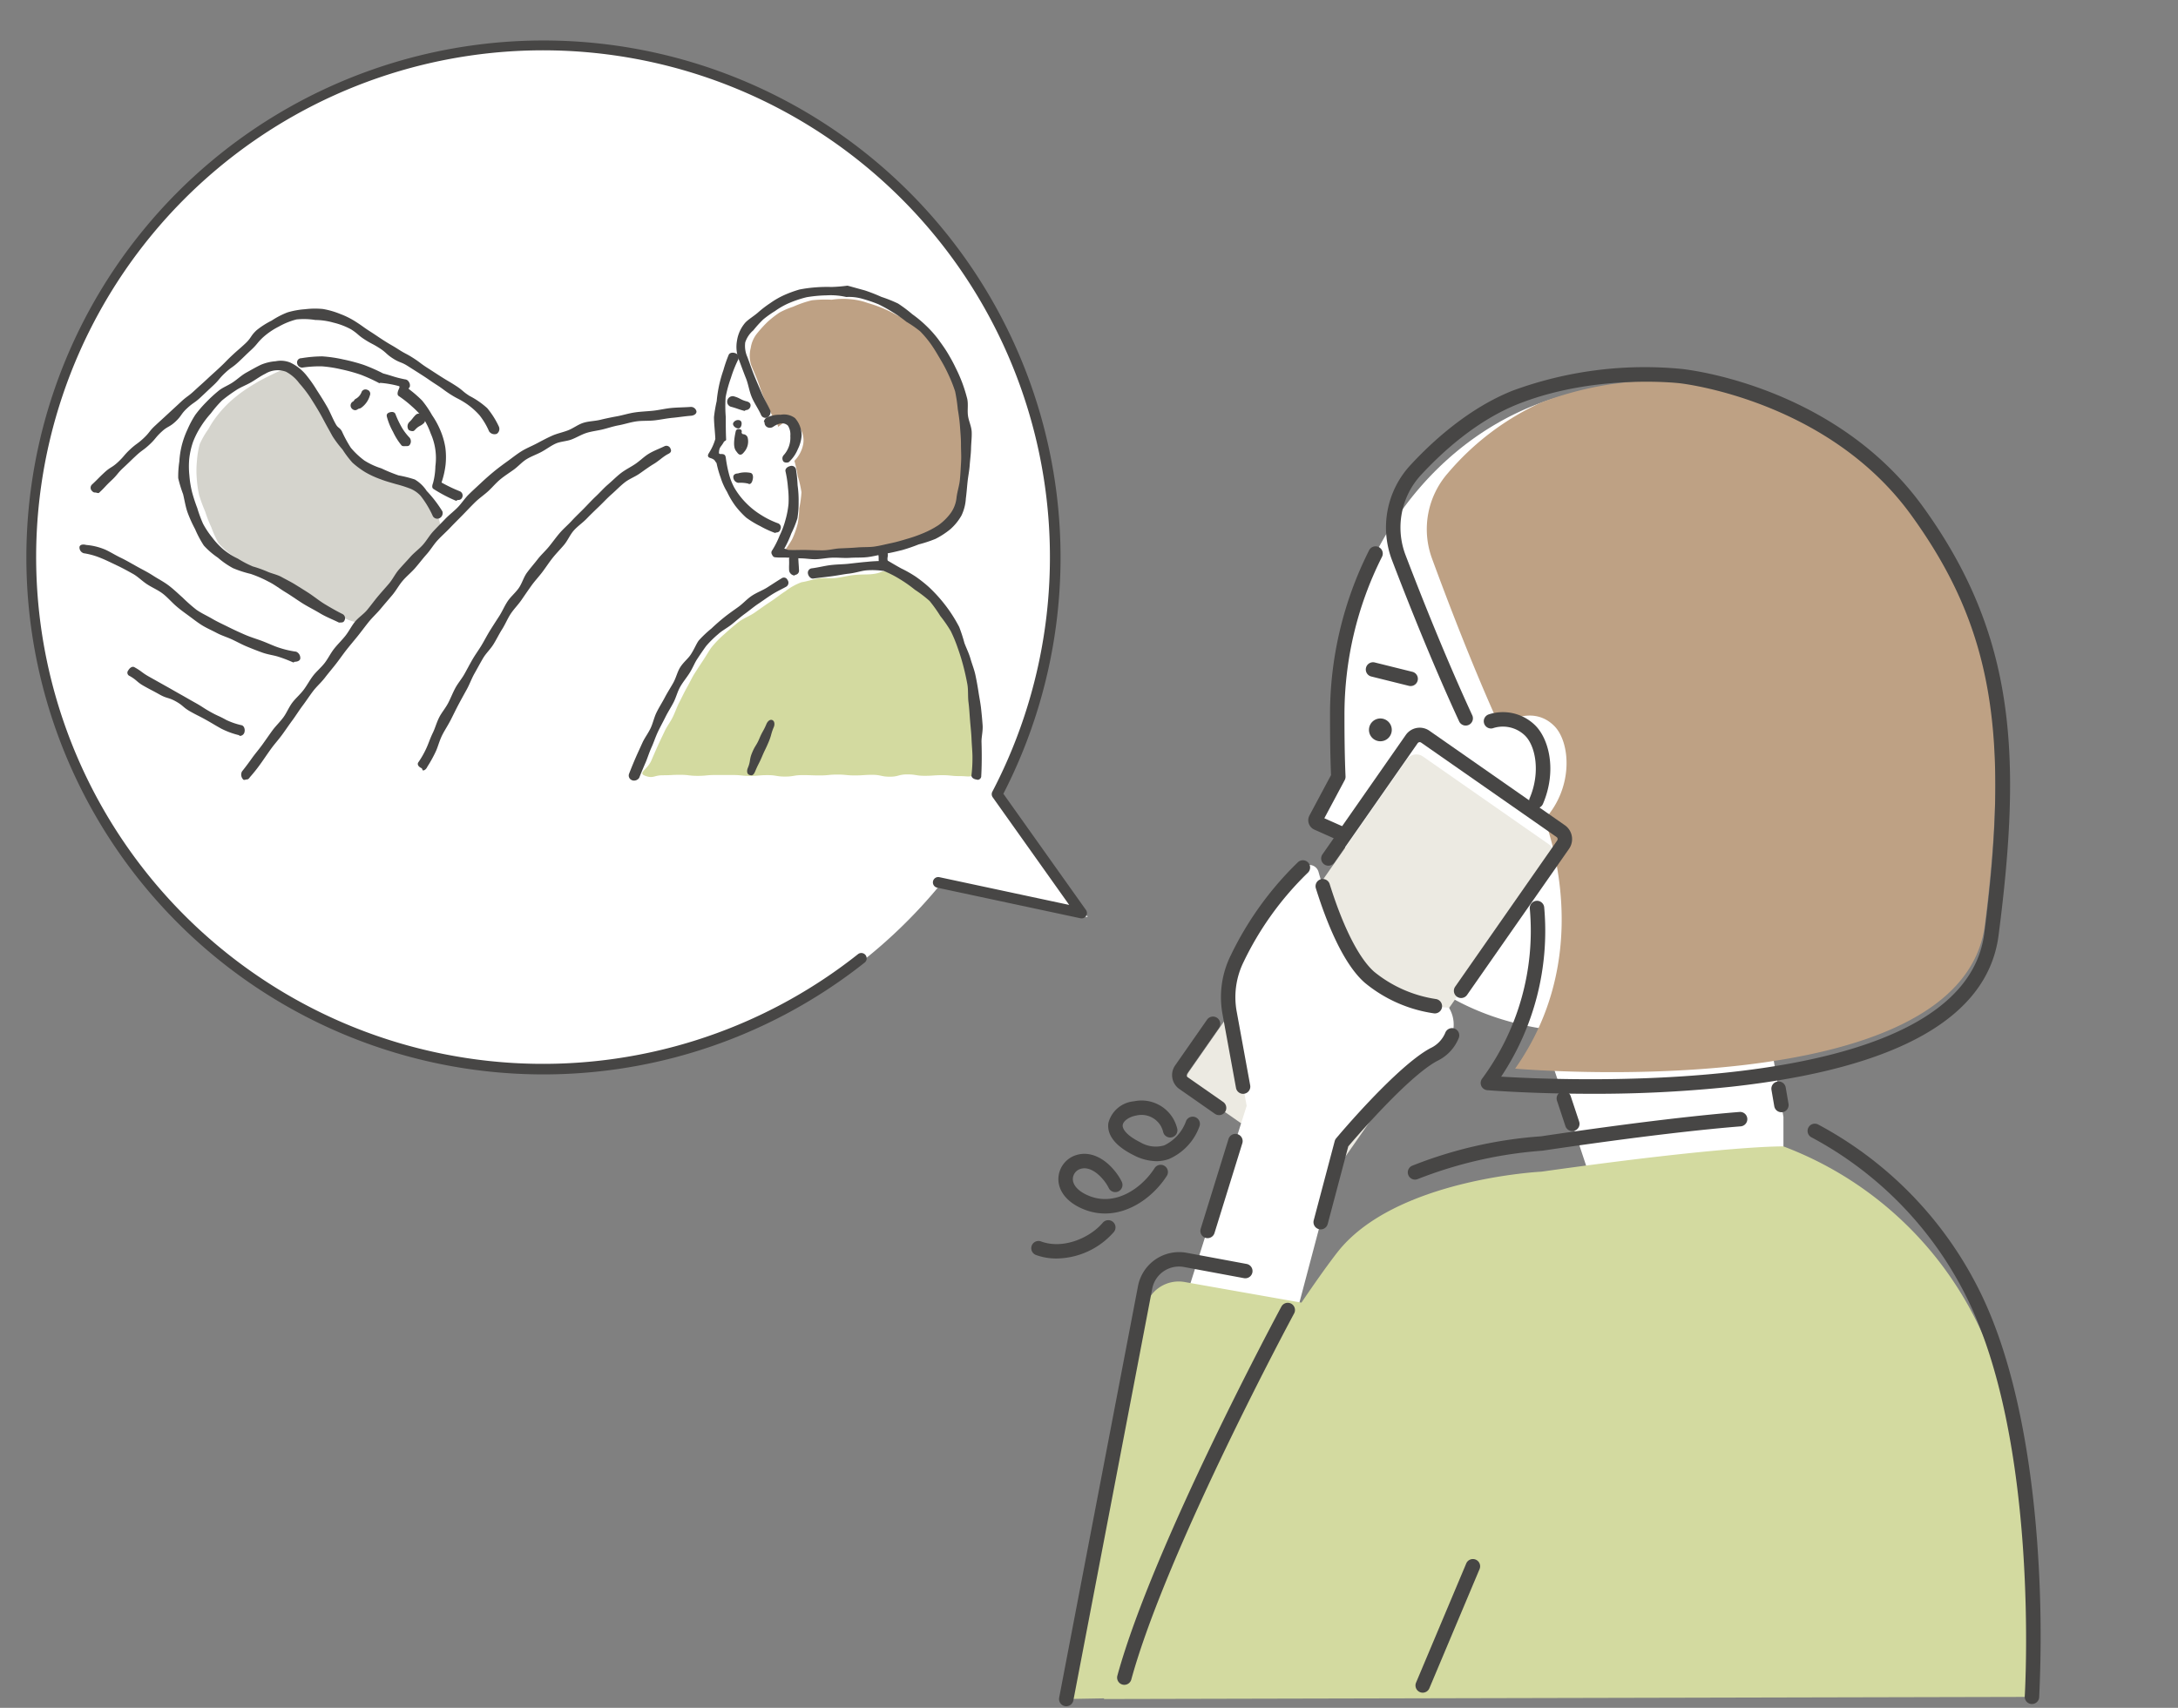 <svg xmlns="http://www.w3.org/2000/svg" xmlns:xlink="http://www.w3.org/1999/xlink" width="255" height="200" viewBox="0 0 255 200">
  <rect x="0" y="0" width="255" height="200" fill="#808080" stroke="none"/>
  <defs>
    <clipPath id="clip-path">
      <rect id="長方形_323" data-name="長方形 323" width="255" height="200" transform="translate(575 4140)" fill="none"/>
    </clipPath>
  </defs>
  <g id="_24時間365日いつでも対応画像1" data-name="24時間365日いつでも対応画像1" transform="translate(-575 -4140)" clip-path="url(#clip-path)">
    <g id="グループ_1932" data-name="グループ 1932" transform="translate(3 -0.987)">
      <g id="グループ_1446" data-name="グループ 1446" transform="translate(692.737 4183.981)">
        <path id="パス_1471" data-name="パス 1471" d="M1328.582,310.36c0-21.283-15.544-38.537-34.718-38.537s-34.719,17.254-34.719,38.537c0,2.225.017,4.679.126,7.181l-2.633,4.93a.351.351,0,0,0,.167.486l3.058,1.362a27.158,27.158,0,0,0,2.666,9.1c4.3,7.806,11.931,12.2,20.421,13.588l6.3,18.983,22.136,6.335V357.378l-2.519-14.631C1320.571,336.836,1328.582,325.7,1328.582,310.36Z" transform="translate(-1223.318 -269.569)" fill="#fff"/>
        <path id="パス_1472" data-name="パス 1472" d="M1329.251,286.559c-9.477-13.657-25.892-15.376-25.892-15.376a39.96,39.96,0,0,0-17.966,2.4,31.374,31.374,0,0,0-10.911,8.254,9.973,9.973,0,0,0-1.869,10.033c1.823,4.969,4.782,12.713,7.934,19.662l.008-.074s3.586-2.7,6.326-.033c1.923,1.867,2.363,7.17-1.082,10.97,1.646,4.726,4.816,17.458-3.46,29.2,0,0,52.336,4.594,55.009-16.9S1338.727,300.216,1329.251,286.559Z" transform="translate(-1225.686 -269.442)" fill="#bea184"/>
        <rect id="長方形_103" data-name="長方形 103" width="20.716" height="47.421" rx="1.346" transform="matrix(-0.82, -0.572, 0.572, -0.82, 34.615, 95.559)" fill="#eceae2"/>
        <path id="パス_1473" data-name="パス 1473" d="M1251.872,338.352a1.115,1.115,0,0,1,1.836.507c.888,3.152,3.038,9.806,6,12.368a16.346,16.346,0,0,0,9.272,3.541,3.809,3.809,0,0,1-1.779,5.49c-3.849,2.074-10.78,10.352-10.78,10.352l-5.691,21.491-15.233,5.092,9.8-30.937-1.986-10.859a10.237,10.237,0,0,1,.886-6.383A37.451,37.451,0,0,1,1251.872,338.352Z" transform="translate(-1220.074 -279.75)" fill="#fff"/>
        <path id="パス_1474" data-name="パス 1474" d="M1220.227,391.7a6.888,6.888,0,0,1-2.4-.413.846.846,0,0,1,.59-1.587c2.533.943,5.66-.362,7.213-2.169a.846.846,0,1,1,1.284,1.1A9.057,9.057,0,0,1,1220.227,391.7Z" transform="translate(-1217.272 -287.312)" fill="#474645"/>
        <path id="パス_1475" data-name="パス 1475" d="M1226.494,385.014a6.6,6.6,0,0,1-2.3-.416c-2.011-.745-3.195-2.119-3.165-3.677a2.959,2.959,0,0,1,2.056-2.738c1.577-.516,3.336.253,4.708,2.055a6.287,6.287,0,0,1,.655,1.055.846.846,0,0,1-1.522.74,4.6,4.6,0,0,0-.479-.769c-.915-1.2-1.97-1.753-2.836-1.472a1.264,1.264,0,0,0-.889,1.162c-.015.806.755,1.574,2.06,2.057,3,1.108,6-.948,7.522-3.328a.847.847,0,0,1,1.427.912C1232.231,382.942,1229.507,385.014,1226.494,385.014Z" transform="translate(-1217.85 -285.896)" fill="#474645"/>
        <path id="パス_1476" data-name="パス 1476" d="M1233.576,377.756a5.959,5.959,0,0,1-2.629-.679c-2.739-1.352-3.146-2.81-3.005-3.795a3.4,3.4,0,0,1,3-2.541,4.3,4.3,0,0,1,4.65,2.136,4.793,4.793,0,0,1,.415,1.088.847.847,0,0,1-1.645.4,2.988,2.988,0,0,0-.263-.7,2.621,2.621,0,0,0-2.864-1.264c-.851.149-1.546.628-1.615,1.115-.065.456.446,1.23,2.078,2.036a3.506,3.506,0,0,0,2.777.352,5.032,5.032,0,0,0,2.574-2.881.846.846,0,0,1,1.537.707,6.593,6.593,0,0,1-3.545,3.768A4.336,4.336,0,0,1,1233.576,377.756Z" transform="translate(-1218.909 -284.764)" fill="#474645"/>
        <path id="パス_1477" data-name="パス 1477" d="M1328.073,396.284A41.6,41.6,0,0,0,1306.087,377s-6.119-.17-28.342,2.957c0,0-17.183.838-23.9,9.461-1.12,1.439-2.569,3.485-4.193,5.876l-13.594-2.4a4.032,4.032,0,0,0-4.705,3.048l-9.233,45.772,4.43-.078-.018.078,108.652-.248S1337.089,412.975,1328.073,396.284Z" transform="translate(-1218.017 -285.738)" fill="#d3daa0"/>
        <path id="パス_1478" data-name="パス 1478" d="M1230,443.384a.808.808,0,0,1-.223-.03.846.846,0,0,1-.594-1.039c4.206-15.359,19.042-42.922,19.192-43.2a.846.846,0,1,1,1.49.8c-.149.275-14.894,27.668-19.049,42.84A.847.847,0,0,1,1230,443.384Z" transform="translate(-1219.099 -289.07)" fill="#474645"/>
        <path id="パス_1479" data-name="パス 1479" d="M1271.279,449.748a.848.848,0,0,1-.78-1.176l5.882-13.972a.847.847,0,0,1,1.561.657l-5.883,13.972A.846.846,0,0,1,1271.279,449.748Z" transform="translate(-1225.445 -294.514)" fill="#474645"/>
        <path id="パス_1480" data-name="パス 1480" d="M1266.668,319.114a1.335,1.335,0,1,1-1.334-1.335A1.334,1.334,0,0,1,1266.668,319.114Z" transform="translate(-1224.456 -276.634)" fill="#474645"/>
        <path id="パス_1481" data-name="パス 1481" d="M1268.8,312.787a.852.852,0,0,1-.2-.025l-4.4-1.094a.846.846,0,1,1,.408-1.643l4.4,1.093a.846.846,0,0,1-.2,1.668Z" transform="translate(-1224.387 -275.438)" fill="#474645"/>
        <path id="パス_1482" data-name="パス 1482" d="M1259.71,328.572a.843.843,0,0,1-.344-.074l-3.058-1.362a1.2,1.2,0,0,1-.568-1.66l2.522-4.725c-.1-2.475-.117-4.915-.117-6.986a42.739,42.739,0,0,1,4.567-19.321.846.846,0,1,1,1.507.768,41.041,41.041,0,0,0-4.382,18.553c0,2.117.015,4.621.125,7.144a.838.838,0,0,1-.1.435l-2.382,4.461,2.573,1.146a.847.847,0,0,1-.345,1.62Zm-2.478-2.3v0Zm-.238-.685h0Z" transform="translate(-1223.164 -272.975)" fill="#474645"/>
        <path id="パス_1483" data-name="パス 1483" d="M1320.843,371.617a.847.847,0,0,1-.833-.7l-.325-1.893a.846.846,0,1,1,1.667-.287l.326,1.893a.845.845,0,0,1-.689.977A.864.864,0,0,1,1320.843,371.617Z" transform="translate(-1233.015 -284.359)" fill="#474645"/>
        <path id="パス_1484" data-name="パス 1484" d="M1291.789,374.029a.847.847,0,0,1-.8-.58l-.987-2.975a.846.846,0,1,1,1.606-.533l.988,2.975a.846.846,0,0,1-.8,1.113Z" transform="translate(-1228.446 -284.564)" fill="#474645"/>
        <path id="パス_1485" data-name="パス 1485" d="M1257.165,384.2a.829.829,0,0,1-.217-.029.845.845,0,0,1-.6-1.034l2.456-9.272a.84.84,0,0,1,.169-.328c.287-.343,7.079-8.426,11.026-10.553a3.464,3.464,0,0,0,1.746-1.792.846.846,0,1,1,1.594.57,5.08,5.08,0,0,1-2.535,2.711c-3.4,1.83-9.481,8.911-10.411,10.008l-2.408,9.088A.846.846,0,0,1,1257.165,384.2Z" transform="translate(-1223.275 -283.222)" fill="#474645"/>
        <path id="パス_1486" data-name="パス 1486" d="M1241.519,387.479a.832.832,0,0,1-.251-.038.847.847,0,0,1-.558-1.059l3.253-10.5a.846.846,0,1,1,1.616.5l-3.253,10.5A.846.846,0,0,1,1241.519,387.479Z" transform="translate(-1220.87 -285.475)" fill="#474645"/>
        <path id="パス_1487" data-name="パス 1487" d="M1270.212,380.152a.847.847,0,0,1-.327-1.627,50.393,50.393,0,0,1,15.079-3.442c11.972-1.779,19.256-2.535,23.243-2.854a.846.846,0,1,1,.135,1.687c-3.961.318-11.2,1.07-23.21,2.849a49.868,49.868,0,0,0-14.592,3.321A.844.844,0,0,1,1270.212,380.152Z" transform="translate(-1225.281 -285.004)" fill="#474645"/>
        <path id="パス_1488" data-name="パス 1488" d="M1350.95,441.817c-.018,0-.036,0-.055,0a.845.845,0,0,1-.79-.9c.019-.3,1.787-29.987-7.017-47.155a42.725,42.725,0,0,0-17.955-18.311.846.846,0,0,1,.786-1.5,44.443,44.443,0,0,1,18.675,19.038c4.724,9.211,6.429,21.79,7.027,30.72a149.349,149.349,0,0,1,.173,17.315A.847.847,0,0,1,1350.95,441.817Z" transform="translate(-1233.785 -285.255)" fill="#474645"/>
        <path id="パス_1489" data-name="パス 1489" d="M1221.966,444.81a.863.863,0,0,1-.16-.015.847.847,0,0,1-.672-.99l9.233-48.215a4.9,4.9,0,0,1,5.69-3.884l7.024,1.307a.846.846,0,1,1-.309,1.664l-7.024-1.307a3.193,3.193,0,0,0-3.718,2.538l-9.233,48.215A.847.847,0,0,1,1221.966,444.81Z" transform="translate(-1217.864 -287.987)" fill="#474645"/>
        <path id="パス_1490" data-name="パス 1490" d="M1290.455,354.257c-7.1,0-12.157-.415-12.242-.422a.846.846,0,0,1-.611-1.344,29.133,29.133,0,0,0,5.587-19.926.846.846,0,0,1,1.688-.125,30.8,30.8,0,0,1-5.041,19.81c8.822.536,54.088,2.348,56.562-16.77,3.048-23.556.9-35.908-8.522-48.95-9.8-13.575-26.975-15.467-27.146-15.484-.115-.014-9.865-1.134-18.86,2.416-4.828,1.906-8.854,5.559-11.382,8.287a9.069,9.069,0,0,0-1.834,9.453c1.858,4.863,4.719,12.062,7.807,18.749a.847.847,0,0,1-1.538.709c-3.106-6.729-5.984-13.968-7.851-18.855a10.752,10.752,0,0,1,2.174-11.206c2.647-2.858,6.877-6.689,12-8.711a44.866,44.866,0,0,1,19.667-2.524c.717.072,18.072,1.969,28.332,16.175,10.921,15.121,11.529,29.294,8.829,50.159-1.244,9.616-11.775,15.583-31.3,17.734A151.739,151.739,0,0,1,1290.455,354.257Z" transform="translate(-1224.818 -269.159)" fill="#474645"/>
        <path id="パス_1491" data-name="パス 1491" d="M1286.025,328.162a.848.848,0,0,1-.777-1.18c1.291-3.012.7-6.179-.6-7.384a3.717,3.717,0,0,0-3.731-.8.847.847,0,0,1-.443-1.634,5.381,5.381,0,0,1,5.33,1.2c1.724,1.609,2.658,5.411,1,9.289A.847.847,0,0,1,1286.025,328.162Z" transform="translate(-1226.893 -276.502)" fill="#474645"/>
        <path id="パス_1492" data-name="パス 1492" d="M1242.258,370.576a.839.839,0,0,1-.483-.152l-4.166-2.907a1.984,1.984,0,0,1-.491-2.764l3.725-5.341a.847.847,0,1,1,1.389.969l-3.727,5.341a.293.293,0,0,0,.072.407l4.166,2.907a.846.846,0,0,1-.485,1.54Z" transform="translate(-1220.268 -282.979)" fill="#474645"/>
        <path id="パス_1493" data-name="パス 1493" d="M1273.768,350.712a.846.846,0,0,1-.693-1.33l11.941-17.115a.291.291,0,0,0-.072-.408L1269.088,320.8a.291.291,0,0,0-.218-.048.294.294,0,0,0-.189.12l-9.755,13.981a.846.846,0,1,1-1.389-.968l9.756-13.981a1.984,1.984,0,0,1,2.763-.492l15.857,11.063a1.986,1.986,0,0,1,.492,2.765l-11.943,17.115A.845.845,0,0,1,1273.768,350.712Z" transform="translate(-1223.439 -276.829)" fill="#474645"/>
        <path id="パス_1494" data-name="パス 1494" d="M1270.582,355.735a.838.838,0,0,1-.136-.011,16.362,16.362,0,0,1-8.048-3.559c-2.6-2.247-4.561-7.263-5.752-11.074a.846.846,0,0,1,1.615-.505c1.591,5.092,3.455,8.75,5.244,10.3a14.952,14.952,0,0,0,7.211,3.167.847.847,0,0,1-.135,1.682Z" transform="translate(-1223.32 -280.049)" fill="#474645"/>
        <path id="パス_1495" data-name="パス 1495" d="M1246.113,364.754a.845.845,0,0,1-.831-.694l-1.575-8.611a11.015,11.015,0,0,1,.961-6.911,38.222,38.222,0,0,1,7.863-10.906.846.846,0,1,1,1.15,1.241,36.54,36.54,0,0,0-7.5,10.415,9.338,9.338,0,0,0-.813,5.856l1.574,8.611a.846.846,0,0,1-.679.985A.859.859,0,0,1,1246.113,364.754Z" transform="translate(-1221.308 -279.651)" fill="#474645"/>
      </g>
      <g id="グループ_1451" data-name="グループ 1451" transform="translate(551.32 4178.719) rotate(-25)">
        <g id="グループ_1449" data-name="グループ 1449" transform="translate(4.217 0)">
          <path id="合体_2" data-name="合体 2" d="M23.521,17.394a60.259,60.259,0,1,0,88.042,16.122,59.862,59.862,0,0,0-37.388-27A60.716,60.716,0,0,0,60.166,4.871,59.641,59.641,0,0,0,34.48,10.687L20.331,0Z" transform="translate(120.833 125.703) rotate(180)" fill="#fff"/>
          <path id="パス_1499" data-name="パス 1499" d="M100.047,125.594a.628.628,0,0,0,.619-.742l-3.011-16.416A60.541,60.541,0,1,0,74.6,119.487a.629.629,0,0,0-.292-1.223,59.347,59.347,0,1,1,22.279-10.592.627.627,0,0,0-.237.613l2.788,15.206-12.374-9.346a.628.628,0,1,0-.757,1l13.662,10.319A.629.629,0,0,0,100.047,125.594Z" fill="#474645"/>
        </g>
        <g id="グループ_1517" data-name="グループ 1517" transform="translate(24.495 6.703) rotate(25)">
          <g id="グループ_1516" data-name="グループ 1516" transform="translate(0 0)">
            <g id="グループ_1466" data-name="グループ 1466" transform="translate(0 2.683)">
              <g id="グループ_1452" data-name="グループ 1452" transform="translate(0 0.57)">
                <path id="パス_1500" data-name="パス 1500" d="M26.175,2.472c-.726.678-.655.754-1.38,1.432s-.916.475-1.643,1.153-.667.74-1.393,1.418-.674.735-1.4,1.413-.726.679-1.452,1.356-.654.757-1.381,1.436-.913.478-1.64,1.156-.708.7-1.436,1.377-.688.72-1.415,1.4-.692.713-1.418,1.391-.631.78-1.358,1.458-.76.643-1.488,1.322S7.906,19.317,7.178,20s-.638.775-1.366,1.454-.778.628-1.506,1.309-.707.7-1.437,1.384a8.834,8.834,0,0,0-1.334,1.811A9.1,9.1,0,0,0,.352,27.9,9.127,9.127,0,0,0,0,30.155l.07,0a8.788,8.788,0,0,0,.175,1.968,9.052,9.052,0,0,0,.384,1.955,9.122,9.122,0,0,0,.957,1.762A9.1,9.1,0,0,0,2.975,37.28a8.885,8.885,0,0,0,1.675,1.051c.862.483.847.51,1.708.993s.877.457,1.74.94.828.547,1.69,1.03.858.491,1.721.975.786.617,1.648,1.1.9.413,1.765.9.9.426,1.758.91.84.526,1.7,1.01.9.429,1.76.914.881.453,1.746.938a9.442,9.442,0,0,0,3.849,1.277,9.007,9.007,0,0,0,2.031-.255,8.8,8.8,0,0,0,1.916-.645,8.739,8.739,0,0,0,1.791-.941,8.879,8.879,0,0,0,1.411-1.448c.645-.758.835-.6,1.48-1.354s.612-.785,1.257-1.542.648-.756,1.293-1.514.473-.9,1.118-1.662.837-.6,1.483-1.354.539-.848,1.185-1.606.713-.7,1.359-1.46.5-.885,1.144-1.643.653-.751,1.3-1.508.683-.726,1.328-1.484.687-.725,1.332-1.484.651-.756,1.3-1.515.668-.741,1.314-1.5.536-.856,1.183-1.616.807-.624,1.454-1.385a9.49,9.49,0,0,0,2.048-6c0-.032-.094-.029-.095-.06a9.13,9.13,0,0,0-.093-2.183,9.055,9.055,0,0,0-.934-1.981,8.982,8.982,0,0,0-1.235-1.8,8.986,8.986,0,0,0-1.775-1.258c-.834-.535-.792-.6-1.627-1.137s-.865-.488-1.7-1.023-.772-.631-1.606-1.165-.807-.578-1.642-1.113-.945-.362-1.78-.9-.714-.724-1.549-1.259-.879-.47-1.715-1.007S37.858,2,37.022,1.462A8.77,8.77,0,0,0,35.229.705,9,9,0,0,0,33.381.054a9.026,9.026,0,0,0-1.968,0A9.075,9.075,0,0,0,29.466.37a9.054,9.054,0,0,0-1.775.864A9,9,0,0,0,26.175,2.472Z" fill="#fff"/>
              </g>
              <g id="グループ_1453" data-name="グループ 1453" transform="translate(6.256)">
                <path id="パス_1501" data-name="パス 1501" d="M.545,21.538A.391.391,0,0,1,.2,21.39a.52.52,0,0,1-.069-.755c.744-.694.717-.722,1.461-1.416s.875-.552,1.618-1.246.664-.78,1.407-1.475.824-.608,1.568-1.3.637-.809,1.382-1.5.751-.687,1.5-1.381.749-.687,1.491-1.379.822-.611,1.565-1.3.76-.678,1.505-1.373.755-.683,1.5-1.378.712-.729,1.457-1.424.772-.668,1.518-1.365.586-.868,1.331-1.565A9.564,9.564,0,0,1,21.2,1.405a9.565,9.565,0,0,1,1.85-.959A9.6,9.6,0,0,1,25.107.074,9.642,9.642,0,0,1,27.2.048a9.573,9.573,0,0,1,2.01.577,9.475,9.475,0,0,1,1.859.933c.835.535.807.578,1.642,1.113s.822.556,1.657,1.091.859.495,1.693,1.029.88.466,1.714,1,.794.6,1.629,1.135S40.235,7.468,41.07,8s.857.5,1.693,1.041.764.649,1.6,1.185a9.651,9.651,0,0,1,2.072,1.434A9.669,9.669,0,0,1,47.79,13.8a.688.688,0,0,1-.232.864.765.765,0,0,1-.905-.287,8.312,8.312,0,0,0-1.126-1.891,8.418,8.418,0,0,0-1.681-1.448c-.835-.535-.884-.458-1.719-.993s-.8-.593-1.633-1.128-.816-.562-1.65-1.1-.838-.531-1.673-1.066-.939-.373-1.773-.908-.744-.679-1.579-1.214-.882-.464-1.719-1-.759-.657-1.6-1.193a8.334,8.334,0,0,0-2.056-.788,8.119,8.119,0,0,0-2.144-.314A8.506,8.506,0,0,0,24.1,1.271a8.511,8.511,0,0,0-2.058.833A8.476,8.476,0,0,0,20.205,3.35c-.744.694-.653.792-1.4,1.485s-.731.706-1.474,1.4-.834.6-1.578,1.292-.656.788-1.4,1.481-.74.7-1.484,1.393-.841.591-1.585,1.285-.6.849-1.34,1.542-.907.519-1.651,1.212-.653.793-1.4,1.488-.828.606-1.573,1.3-.731.71-1.475,1.4-.656.793-1.4,1.489-.7.748-1.444,1.444C.9,21.667.683,21.538.545,21.538Z" fill="#474645"/>
              </g>
              <g id="グループ_1454" data-name="グループ 1454" transform="translate(10.565 41.952)">
                <path id="パス_1502" data-name="パス 1502" d="M13.182,8.09c-.052,0-.091-.075-.143-.09a9.465,9.465,0,0,1-2.046-.756c-.9-.5-.888-.525-1.788-1.029s-.923-.465-1.823-.97-.8-.682-1.7-1.187-1.012-.308-1.912-.812-.917-.48-1.819-.986-.8-.687-1.7-1.192A.406.406,0,0,1,.09.432C.242.159.546-.108.819.045c.9.5.836.618,1.736,1.122l1.8,1.01c.9.5.9.514,1.8,1.019s.895.515,1.8,1.021.871.563,1.773,1.069.943.432,1.846.938a8.253,8.253,0,0,0,1.807.618c.3.086.409.509.324.809A.562.562,0,0,1,13.182,8.09Z" fill="#474645"/>
              </g>
              <g id="グループ_1455" data-name="グループ 1455" transform="translate(4.94 27.631)">
                <path id="パス_1503" data-name="パス 1503" d="M25.205,13.73c-.045,0-.1.091-.145.08-.1-.024-.743-.348-1.8-.682-.527-.166-1.187-.238-1.867-.484-.561-.2-1.164-.44-1.794-.7-.57-.234-1.134-.55-1.736-.831-.568-.265-1.2-.448-1.775-.755-.561-.3-1.164-.555-1.714-.894S13.315,8.717,12.8,8.34s-1.053-.762-1.53-1.185c-.529-.469-.983-1.007-1.527-1.417-.569-.429-1.224-.7-1.789-1.067-.609-.392-1.105-.918-1.686-1.24-.648-.36-1.267-.7-1.848-.972-.707-.338-1.344-.652-1.9-.873A8.431,8.431,0,0,0,.516,1.022a.705.705,0,0,1-.5-.756c.086-.3.478-.3.779-.217a7.205,7.205,0,0,1,2.115.5c.574.229,1.193.644,1.929.995.6.287,1.226.656,1.9,1.032.6.335,1.252.653,1.883,1.063.587.381,1.243.711,1.836,1.16.564.426,1.088.934,1.64,1.424a18.909,18.909,0,0,0,1.6,1.411c.576.406,1.238.7,1.849,1.058s1.266.654,1.89.965c.651.325,1.3.623,1.924.894.687.3,1.373.5,1.993.731.741.279,1.388.595,1.969.783a11.277,11.277,0,0,0,2.056.484.792.792,0,0,1,.479.842C25.789,13.646,25.458,13.73,25.205,13.73Z" fill="#474645"/>
              </g>
              <g id="グループ_1456" data-name="グループ 1456" transform="translate(19.368 6.16)">
                <path id="パス_1504" data-name="パス 1504" d="M27.354,14.418a9.494,9.494,0,0,0,.555-2.034,7.824,7.824,0,0,0-.147-2.073,8.047,8.047,0,0,0-.423-2.032A9.483,9.483,0,0,0,26.4,6.4a11.824,11.824,0,0,0-1.417-1.554,14.6,14.6,0,0,0-1.649-1.322c-.086-.4.124-.41.286-.784.032-.074.051-.115-.028-.131-1.332-.272-1.371-.119-2.685-.47A19.975,19.975,0,0,0,18.724.964,20.492,20.492,0,0,0,16.309.487,14.968,14.968,0,0,0,14.3.242,15.32,15.32,0,0,0,12.264,0a14.6,14.6,0,0,0-2.032.265A14.212,14.212,0,0,0,8.243.776,13.563,13.563,0,0,0,6.412,1.7,12.86,12.86,0,0,0,4.728,2.84,12.1,12.1,0,0,0,3.286,4.26a11.853,11.853,0,0,0-1.44,1.454,11.489,11.489,0,0,0-.924,1.83A11.307,11.307,0,0,0,.376,9.51,11.37,11.37,0,0,0,0,11.521a11.284,11.284,0,0,0,.255,2.029A11.507,11.507,0,0,0,.733,15.52a12.251,12.251,0,0,0,.71,1.908A13.1,13.1,0,0,0,2.5,19.179a13.657,13.657,0,0,0,1.343,1.546,14.18,14.18,0,0,0,1.6,1.27,14.544,14.544,0,0,0,1.769,1,14.639,14.639,0,0,0,1.855.814A14.8,14.8,0,0,0,11,24.466a13.491,13.491,0,0,0,2.091.2,12.636,12.636,0,0,0,2.1.055,12.091,12.091,0,0,0,2.071-.377,12.334,12.334,0,0,0,1.941-.805,13.466,13.466,0,0,0,1.856-.993,14.326,14.326,0,0,1,1.98-.1c.651.028,1.3.215,1.954.3s1.343.054,1.974.185c.673.141,1.33.288,1.931.448.706.188,1.323.477,1.868.651,1.139.364,1.366,1.528,1.864.679s.1-.977.227-1.943.063-.975.189-1.942.208-.958.333-1.926.555-1.01.315-1.956c-.788-.174-1.6-.31-2.264-.534a17.186,17.186,0,0,1-2.034-.982A19.808,19.808,0,0,1,27.354,14.418Z" fill="#fff"/>
              </g>
              <g id="グループ_1457" data-name="グループ 1457" transform="translate(18.647 7.019)">
                <path id="パス_1505" data-name="パス 1505" d="M26.756,14.834a3.452,3.452,0,0,0-1.4-.933,12.332,12.332,0,0,0-1.579-.626,17.52,17.52,0,0,1-2.045-.791,8.7,8.7,0,0,1-1.855-1.136A8.939,8.939,0,0,1,18.195,9.92a15.184,15.184,0,0,1-1-1.974c-.25-.458-.485-.329-.735-.787C16.1,6.487,15.916,5.777,15.6,5.2c-.38-.682-.69-1.326-1.028-1.875a14.3,14.3,0,0,0-1.3-1.7A5.218,5.218,0,0,0,11.7.151C10.958-.2,10.069.1,8.925.665c-.625.308-1.228.6-1.788.925-.6.355-1.171.706-1.7,1.085A17.333,17.333,0,0,0,3.874,3.937a13.7,13.7,0,0,0-1.36,1.476A11.263,11.263,0,0,0,1.408,7.078,10.489,10.489,0,0,0,.39,8.834a10.171,10.171,0,0,0-.333,2,11.137,11.137,0,0,0-.022,2.02,13.252,13.252,0,0,0,.285,2,18.612,18.612,0,0,0,.7,1.89,15.141,15.141,0,0,0,.726,1.859,12.818,12.818,0,0,0,.832,1.848,8.462,8.462,0,0,0,1.505,1.354,8.168,8.168,0,0,0,1.7,1.023,11.624,11.624,0,0,0,1.822.8,13.38,13.38,0,0,1,2.075.888c.657.332,1.349.645,2,1.052.624.391,1.118,1.01,1.754,1.434s1.354.741,2.012,1.152,1.333.785,2.014,1.133a4.592,4.592,0,0,0,2.443.475,8.806,8.806,0,0,0,2.416-.674,11.607,11.607,0,0,0,1.831-.855,11.889,11.889,0,0,0,1.585-1.251,10.889,10.889,0,0,0,1.526-1.341A7.5,7.5,0,0,0,28.326,23.9a10,10,0,0,0,.485-1.878,7.551,7.551,0,0,0,.026-1.916,7.173,7.173,0,0,0-.3-1.877,9.144,9.144,0,0,0-.627-1.834A14.349,14.349,0,0,0,26.756,14.834Z" fill="#d5d4cd"/>
              </g>
              <g id="グループ_1458" data-name="グループ 1458" transform="translate(24.221 11.639)">
                <path id="パス_1506" data-name="パス 1506" d="M71.228,42.872c.707-.736.127-.936.089-1.955s-.09-1.018-.128-2.038-.149-1.015-.186-2.035-.017-1.02-.055-2.04-.024-1.02-.061-2.04-.073-1.017-.11-2.036.149-1.026.112-2.046-.186-1.013-.224-2.032.117-1.025.079-2.045-.044-1.019-.082-2.039-.252-1.012-.29-2.033.133-1.025.1-2.045-.093-1.019-.13-2.038.028-1.023-.01-2.044-.067-1.019-.1-2.04-.159-1.016-.2-2.037S70.036,9.307,70,8.287s-.039-1.02-.076-2.041-.006-1.022-.044-2.042.008-1.024-.03-2.047.369-1.125.022-2.087C69.2.049,68.412.019,67.744.006S66.4.006,65.738,0,64.4.14,63.73.142s-1.341,0-2.005.009S60.378.017,59.715.034,58.368.018,57.707.043c-.676.025-1.341.142-2,.174-.679.034-1.346.1-2,.142-.68.043-1.344.129-2,.181C51.026.594,50.346.507,49.7.569c-.686.067-1.341.245-1.984.321-.69.081-1.362.1-2,.187-.7.1-1.356.213-1.977.325-.644.117-1.287.252-1.921.408s-1.243.416-1.865.61-1.273.324-1.883.557-1.237.444-1.831.715-1.182.574-1.758.883-1.144.644-1.7.989-1.1.713-1.633,1.094S30.135,7.485,29.63,7.9s-.93.917-1.407,1.366-.931.93-1.411,1.4-.93.934-1.4,1.413S24.458,13,24,13.48s-.974.9-1.428,1.389-.917.956-1.364,1.452-.741,1.115-1.182,1.614-1.047.848-1.482,1.35-.732,1.123-1.161,1.629-.961.93-1.385,1.439-.8,1.07-1.215,1.581-.76,1.1-1.175,1.613-.882,1-1.292,1.518-.937.962-1.343,1.478-.737,1.124-1.137,1.64c-.416.535-.979.941-1.375,1.457-.414.54-.694,1.163-1.085,1.679-.413.546-.763,1.115-1.147,1.628-.415.554-.979.963-1.356,1.474-.417.563-.671,1.2-1.039,1.707-.425.581-.82,1.116-1.175,1.608-.446.618-.969,1.065-1.294,1.522C.626,42.294-.6,42.593.338,42.932c.953.346,1,.028,2.018.028s1.013-.038,2.027-.038,1.013.139,2.026.139,1.013-.175,2.026-.175,1.014-.068,2.027-.068,1.014.219,2.028.219,1.014-.207,2.027-.207h2.027c1.014,0,1.014.046,2.027.046s1.014.057,2.028.057,1.013.1,2.027.1,1.013.02,2.027.02,1.014-.209,2.028-.209,1.014.082,2.028.082,1.015-.082,2.028-.082,1.014-.013,2.028-.013,1.015.176,2.029.176,1.014.062,2.028.062,1.014-.17,2.029-.17,1.013.1,2.026.1h4.054c1.014,0,1.014-.024,2.029-.024s1.014-.043,2.027-.043,1.015.115,2.029.115S52.03,43,53.044,43s1.014-.123,2.029-.123,1.015.13,2.03.13,1.015-.145,2.03-.145,1.015.064,2.03.064,1.015-.105,2.03-.105,1.015.277,2.029.277,1.015-.086,2.03-.086,1.041-.274,2.038-.077C70.31,43.136,70.524,43.605,71.228,42.872Z" fill="#fff"/>
              </g>
              <g id="グループ_1459" data-name="グループ 1459" transform="translate(44.563 16.061)">
                <path id="パス_1507" data-name="パス 1507" d="M.615,38.027c-.074,0-.1-.233-.169-.265-.286-.123-.537-.359-.413-.645a10.587,10.587,0,0,0,.974-1.7c.234-.5.43-1.133.759-1.806.263-.535.427-1.186.747-1.814.278-.549.722-1.055,1.042-1.664.291-.553.521-1.172.844-1.767.3-.555.741-1.059,1.069-1.644.312-.555.611-1.135.946-1.712.322-.554.713-1.081,1.055-1.65.331-.551.625-1.136.975-1.7s.723-1.138,1.082-1.693.623-1.2.993-1.753.92-1,1.3-1.542c.391-.556.562-1.258.952-1.79.4-.548.85-1.053,1.253-1.575.415-.539.925-.99,1.34-1.5.43-.528.816-1.077,1.245-1.575.445-.517.964-.951,1.409-1.436.461-.5.95-.956,1.41-1.424.479-.487.926-.981,1.405-1.431.5-.467.937-.978,1.434-1.4.519-.445.991-.929,1.509-1.33.542-.418,1.158-.711,1.7-1.081.565-.386,1.045-.882,1.608-1.215C27.672.563,28.316.338,28.9.05a.511.511,0,0,1,.689.3c.137.28.032.46-.248.6-.6.3-1.1.814-1.688,1.168-.575.344-1.117.746-1.681,1.141s-1.22.623-1.759,1.05-1,.916-1.517,1.37-.967.948-1.461,1.423-.979.936-1.454,1.429-1.052.877-1.508,1.386-.715,1.178-1.155,1.7-.919,1-1.343,1.535-.789,1.108-1.2,1.65S13.694,15.84,13.3,16.39s-.78,1.119-1.164,1.676-.883,1.052-1.256,1.615-.634,1.22-.994,1.788-.667,1.2-1.018,1.769c-.361.591-.888,1.07-1.227,1.645-.353.6-.671,1.2-1,1.782-.347.609-.572,1.263-.89,1.841-.34.619-.672,1.214-.978,1.79-.336.633-.627,1.249-.92,1.82-.335.655-.721,1.225-1,1.784-.344.7-.5,1.382-.745,1.9a14.951,14.951,0,0,1-.987,1.786C1.03,37.8.834,38.027.615,38.027Z" fill="#474645"/>
              </g>
              <g id="グループ_1460" data-name="グループ 1460" transform="translate(36.691 9.472)">
                <path id="パス_1508" data-name="パス 1508" d="M.556,2.428a.578.578,0,0,1-.478-.283.522.522,0,0,1,.207-.733c.171-.106.118-.191.288-.3a1.519,1.519,0,0,0,.7-.765A.493.493,0,0,1,1.939.034a.48.48,0,0,1,.33.645A2.677,2.677,0,0,1,1.222,2.161c-.171.106-.208.045-.379.151A.572.572,0,0,1,.556,2.428Z" fill="#474645"/>
              </g>
              <g id="グループ_1461" data-name="グループ 1461" transform="translate(43.361 12.288)">
                <path id="パス_1509" data-name="パス 1509" d="M.627,2.061a.78.78,0,0,1-.5-.145A.719.719,0,0,1,.21,1C.63.592.574.535.994.122a.649.649,0,0,1,.858.1.664.664,0,0,1,.1.868c-.42.413-.541.289-.961.7C.879,1.9.77,2.061.627,2.061Z" fill="#474645"/>
              </g>
              <g id="グループ_1462" data-name="グループ 1462" transform="translate(40.925 12.107)">
                <path id="パス_1510" data-name="パス 1510" d="M2.211,4c-.148,0-.362.034-.473-.081a7.391,7.391,0,0,1-1-1.594A7.387,7.387,0,0,1,.032.605C-.062.308.051.138.349.045s.595-.051.688.246a11.31,11.31,0,0,0,.685,1.448,6.29,6.29,0,0,0,.955,1.271.693.693,0,0,1-.035.9C2.534,4.014,2.353,4,2.211,4Z" fill="#474645"/>
              </g>
              <g id="グループ_1463" data-name="グループ 1463" transform="translate(23.89 11.511)">
                <path id="パス_1511" data-name="パス 1511" d="M.658,43.63c-.111,0-.3.1-.4.031a.809.809,0,0,1-.17-.965c.024-.034.482-.586,1.2-1.6.326-.458.768-.964,1.215-1.584.356-.493.731-1.046,1.156-1.628.369-.505.863-.968,1.281-1.532.378-.512.625-1.159,1.039-1.713.386-.515.913-.952,1.326-1.5.392-.517.7-1.118,1.116-1.659.4-.517.929-.947,1.345-1.483.4-.517.69-1.135,1.107-1.666s.891-.981,1.311-1.507.706-1.133,1.128-1.655,1.017-.883,1.442-1.4.812-1.052,1.241-1.566.876-1,1.308-1.509.721-1.135,1.158-1.64.9-.985,1.341-1.484,1-.9,1.444-1.391.775-1.1,1.225-1.589.932-.96,1.387-1.44,1.005-.892,1.469-1.363.833-1.061,1.3-1.522.978-.92,1.455-1.369.987-.9,1.5-1.322,1.053-.82,1.593-1.208,1.063-.812,1.628-1.165S34,4.6,34.588,4.289s1.175-.626,1.781-.9,1.268-.4,1.892-.642,1.169-.685,1.807-.883,1.327-.193,1.977-.351,1.292-.29,1.95-.409S45.36.753,46.115.645c.683-.1,1.409-.12,2.158-.2.692-.079,1.4-.254,2.147-.322.7-.064,1.424-.061,2.167-.116A.664.664,0,0,1,53.3.524c.023.311-.323.492-.635.515-.733.054-1.44.174-2.127.238-.737.068-1.438.222-2.121.3-.739.085-1.466.024-2.14.119-.744.106-1.429.343-2.089.462-.634.115-1.242.326-1.862.478s-1.271.217-1.881.407-1.168.543-1.765.771-1.3.226-1.88.492-1.1.674-1.668.976-1.191.513-1.735.851-.977.851-1.5,1.226-1.064.716-1.56,1.125-.907.905-1.374,1.345c-.5.467-1.087.853-1.589,1.347s-.963.987-1.453,1.489-.976.976-1.456,1.484-1,.958-1.473,1.472-.821,1.124-1.286,1.642-.877,1.073-1.335,1.6-1.006.964-1.458,1.49-.781,1.158-1.228,1.688-.905,1.055-1.346,1.587-.968,1.007-1.4,1.541-.849,1.107-1.279,1.643-.891,1.074-1.316,1.612-.827,1.128-1.247,1.667c-.435.558-.888,1.085-1.3,1.624-.433.563-.971,1.027-1.38,1.566-.432.569-.811,1.154-1.214,1.691-.434.577-.8,1.173-1.192,1.707-.437.588-.821,1.167-1.207,1.694-.444.606-.917,1.123-1.288,1.637-.466.644-.851,1.226-1.19,1.7a18.924,18.924,0,0,1-1.29,1.634C.919,43.5.837,43.63.658,43.63Z" fill="#474645"/>
              </g>
              <g id="グループ_1464" data-name="グループ 1464" transform="translate(30.43 5.587)">
                <path id="パス_1512" data-name="パス 1512" d="M18.839,16.824c-.075,0-.178.123-.252.09a17.429,17.429,0,0,1-2.624-1.382c-.219-.145-.133-.452-.042-.7a8.394,8.394,0,0,0,.272-1.967,7.056,7.056,0,0,0-.545-3.814A8.965,8.965,0,0,0,14.8,7.284,10.992,10.992,0,0,0,13.434,5.86a13.1,13.1,0,0,0-1.539-1.208c-.214-.155-.118-.5-.014-.743.055-.127.183-.368.052-.413a11.666,11.666,0,0,0-2.162-.382c-.049-.01-.115.05-.159.028a19.147,19.147,0,0,0-2.168-.988,19.768,19.768,0,0,0-2.3-.632,14.725,14.725,0,0,0-2.259-.347A14.1,14.1,0,0,0,.61,1.326.6.6,0,0,1,0,.762.488.488,0,0,1,.5.224,15.351,15.351,0,0,1,2.955.009,15.849,15.849,0,0,1,5.4.368a20.993,20.993,0,0,1,2.41.641,20.278,20.278,0,0,1,2.266,1c1.277.344,1.258.427,2.554.692a.565.565,0,0,1,.45.289.713.713,0,0,1,.112.593c-.073.169-.18.1-.092.263a14.013,14.013,0,0,1,1.535,1.332A11.585,11.585,0,0,1,15.807,6.9a9.785,9.785,0,0,1,.981,1.8,8.748,8.748,0,0,1,.568,1.974,8.6,8.6,0,0,1,.026,2.053,10,10,0,0,1-.471,2.057,17.845,17.845,0,0,0,2.158,1.029.54.54,0,0,1,.254.735A.466.466,0,0,1,18.839,16.824ZM12.186,3.118l-.079-.064C12.146,3.054,12.186,3.119,12.186,3.118Z" fill="#474645"/>
              </g>
              <g id="グループ_1465" data-name="グループ 1465" transform="translate(16.498 6.112)">
                <path id="パス_1513" data-name="パス 1513" d="M19.007,30.651c-.083,0-.132.027-.213-.012-.729-.36-1.5-.655-2.193-1.075s-1.446-.781-2.122-1.216c-.657-.422-1.28-.867-1.922-1.256-.669-.405-1.275-.886-1.948-1.215A13.987,13.987,0,0,0,8.5,24.96a13.037,13.037,0,0,1-2.062-.67,9.637,9.637,0,0,1-1.778-1.231,9.088,9.088,0,0,1-1.648-1.422,12.472,12.472,0,0,1-1.023-1.924A15.2,15.2,0,0,1,1.1,17.737C.876,17.1.767,16.385.588,15.628A15.1,15.1,0,0,1,.015,13.75,11.587,11.587,0,0,1,.145,11.8a10.5,10.5,0,0,1,.294-1.92A10.384,10.384,0,0,1,1.1,8.046a11.291,11.291,0,0,1,.922-1.724A13.467,13.467,0,0,1,3.3,4.841,16.329,16.329,0,0,1,4.736,3.518c.484-.4,1.12-.623,1.679-1,.522-.348.995-.81,1.581-1.138C8.545,1.079,9.107.748,9.713.46A5.49,5.49,0,0,1,11.422.054a2.963,2.963,0,0,1,1.707.154,5.407,5.407,0,0,1,1.8,1.377,15.437,15.437,0,0,1,1.317,1.86c.375.58.783,1.217,1.2,1.939.353.611.62,1.334,1.022,2.048.263.466.447.362.711.829a14.679,14.679,0,0,0,1.042,1.921,9.215,9.215,0,0,0,1.6,1.505A8.448,8.448,0,0,0,23.8,12.6a19.843,19.843,0,0,0,2.007.822,14.459,14.459,0,0,1,1.906.479,4.272,4.272,0,0,1,1.4,1.348,14.436,14.436,0,0,1,1.831,2.384.667.667,0,0,1-.346.808.594.594,0,0,1-.779-.263A11.426,11.426,0,0,0,28.4,15.823a3.349,3.349,0,0,0-1.355-.9,15.194,15.194,0,0,0-1.541-.481c-.558-.165-1.177-.325-1.819-.576a10.511,10.511,0,0,1-1.738-.8,9.779,9.779,0,0,1-1.542-1.144,12.143,12.143,0,0,1-1.153-1.527A12.991,12.991,0,0,1,18.1,8.869c-.263-.465-.256-.469-.518-.934-.37-.657-.685-1.284-1.011-1.85-.383-.667-.762-1.257-1.1-1.795a14.722,14.722,0,0,0-1.284-1.659,4.6,4.6,0,0,0-1.549-1.345,2.766,2.766,0,0,0-2.422.232c-.621.3-1.15.71-1.707,1.025-.6.339-1.236.569-1.762.93a18.389,18.389,0,0,0-1.61,1.178,13.582,13.582,0,0,0-1.3,1.509A11.269,11.269,0,0,0,2.642,7.739,9.759,9.759,0,0,0,1.747,9.51a9.368,9.368,0,0,0-.439,1.938,10.156,10.156,0,0,0,.013,1.981,12.076,12.076,0,0,0,.314,1.951,18.821,18.821,0,0,0,.611,1.869,15.005,15.005,0,0,0,.679,1.842,10.224,10.224,0,0,0,1.087,1.627,8.41,8.41,0,0,0,1.336,1.415A8.3,8.3,0,0,0,6.995,23.17a12.67,12.67,0,0,0,1.759.917,13.723,13.723,0,0,1,1.682.6c.545.241,1.16.348,1.691.643s1.066.552,1.584.873,1.015.631,1.528.96c.659.424,1.275.941,1.957,1.352s1.371.808,2.075,1.155a.552.552,0,0,1,.2.761C19.375,30.635,19.216,30.651,19.007,30.651Z" fill="#474645"/>
              </g>
            </g>
            <g id="グループ_1482" data-name="グループ 1482" transform="translate(69.26 0)">
              <g id="グループ_1467" data-name="グループ 1467" transform="translate(9.834 1.175)">
                <path id="パス_1514" data-name="パス 1514" d="M26.442,14.211a15.95,15.95,0,0,0-.084-2.122,15.442,15.442,0,0,0-.453-2.077,15.473,15.473,0,0,0-.581-2.057A14.827,14.827,0,0,0,24.309,6.07a14.177,14.177,0,0,0-1.32-1.679A13.409,13.409,0,0,0,21.385,3a12.676,12.676,0,0,0-1.667-1.3A12.207,12.207,0,0,0,17.848.688,11.838,11.838,0,0,0,15.8.094,11.82,11.82,0,0,0,13.668.005a11.5,11.5,0,0,0-2.1.244A11.764,11.764,0,0,0,9.487.687a12.208,12.208,0,0,0-1.843,1.06A12.623,12.623,0,0,0,5.883,2.921,13.436,13.436,0,0,0,4.4,4.44,13.925,13.925,0,0,0,3.191,6.171a14.434,14.434,0,0,0-.967,1.877,15.065,15.065,0,0,0-.911,1.931,15.707,15.707,0,0,0-.406,2.1,16.372,16.372,0,0,0,.035,2.132c0,.834-.082,1.76-.04,2.7a6.834,6.834,0,0,1-.847,1.616c-.034.065-.09.252-.023.282.491.219.566.024.943.407a13.137,13.137,0,0,0,.537,1.738A7.41,7.41,0,0,0,2.2,22.675a9.774,9.774,0,0,0,.867,1.617,9.475,9.475,0,0,0,1.35,1.249,9.973,9.973,0,0,0,1.581.914,10.879,10.879,0,0,0,1.657.743,12.887,12.887,0,0,0,1.8.506c.309.9.081.963.124,1.912s-.143.958-.1,1.906.191.944.234,1.894-.7,1.285-.041,1.972c.73.762,1.1.2,2.135.381s1.076-.033,2.116.146,1.011.348,2.051.527,1.051.125,2.092.3,1.253,1.026,2.114.414c.75-.534-.005-.967-.005-1.887s-.122-.921-.122-1.843a14.5,14.5,0,0,0,.046-1.839,14.222,14.222,0,0,0-.311-1.8c-.155-.9-.125-.907-.28-1.809s-.4-.9-.265-1.8A14.467,14.467,0,0,0,21.1,25.2a13.571,13.571,0,0,0,1.59-1.414,12.662,12.662,0,0,0,1.373-1.614,12.414,12.414,0,0,0,.966-1.876,12.469,12.469,0,0,0,.776-1.944,13.391,13.391,0,0,0,.6-2.026A15.654,15.654,0,0,0,26.442,14.211Z" fill="#fff"/>
              </g>
              <g id="グループ_1468" data-name="グループ 1468" transform="translate(1.595 33.461)">
                <path id="パス_1515" data-name="パス 1515" d="M6.1,11.976c.349-.552.69-1.067,1-1.533.392-.6.7-1.146.988-1.539A12.2,12.2,0,0,1,9.618,7.331c.506-.462,1.067-.951,1.663-1.413.568-.44,1.3-.691,1.891-1.107.614-.429,1.207-.861,1.79-1.239.67-.435,1.243-.917,1.787-1.249a6.877,6.877,0,0,1,1.892-1.056C19.36,1.16,20,.915,20.632.828c.734-.1,1.435.019,2.051-.06C23.441.671,24.1.5,24.7.432c.816-.09,1.494-.055,2.036-.1,1.5-.126,1.036-.474,2.031-.266,1.071.223.763.374,1.919,1.061a13.717,13.717,0,0,1,1.869,1.137A16.217,16.217,0,0,1,34.1,3.808a15.987,15.987,0,0,1,1.323,1.732,16.071,16.071,0,0,1,1.095,1.88,16.833,16.833,0,0,1,.8,1.939c.238.653.448,1.317.629,2s.52,1.327.65,2.017.077,1.426.167,2.113c.094.72.4,1.4.451,2.081.061.744,0,1.463.023,2.121.032.789.047,1.5.047,2.111,0,1.3.851,1.6-.132,1.977-.954.368-.973.194-2,.194s-1.023-.108-2.045-.108-1.023.073-2.045.073-1.023-.164-2.045-.164-1.022.27-2.045.27-1.021-.221-2.043-.221-1.022.071-2.045.071-1.022-.1-2.044-.1-1.022.1-2.045.1-1.022-.037-2.045-.037-1.022.171-2.045.171-1.023-.168-2.046-.168-1.023.09-2.047.09-1.023-.105-2.046-.105-1.023,0-2.046,0-1.022.1-2.046.1-1.024-.123-2.047-.123-1.025.054-2.05.054-1.1.422-2.06.056c-.884-.337.27-.712.731-1.776.217-.5.47-1.091.759-1.733.243-.54.525-1.113.807-1.714.26-.556.662-1.068.946-1.647s.477-1.175.768-1.734.563-1.15.865-1.686C5.525,13.073,5.779,12.48,6.1,11.976Z" fill="#d3daa0"/>
              </g>
              <g id="グループ_1469" data-name="グループ 1469" transform="translate(14.166 1.535)">
                <path id="パス_1516" data-name="パス 1516" d="M21.815,5.687a12.448,12.448,0,0,0-1.291-1.468A13.421,13.421,0,0,0,19.1,2.873a13.764,13.764,0,0,0-1.747-.883,15.907,15.907,0,0,0-1.734-.865A16.993,16.993,0,0,0,13.793.484,7.68,7.68,0,0,0,11.9.061,8.991,8.991,0,0,0,9.6.11,14.344,14.344,0,0,0,7.273.176a13.1,13.1,0,0,0-2.2.756,9.312,9.312,0,0,0-1.6.689A12.266,12.266,0,0,0,2.093,2.7,14.354,14.354,0,0,0,.918,3.984a3.518,3.518,0,0,0-.8,1.771,3.59,3.59,0,0,0,.037,1.96c.2.535.478,1.143.745,1.82.226.575.408,1.217.67,1.851.245.593.554,1.182.82,1.792s.658,1.147.933,1.735c.006.012-.038.116-.027.108,1.047-.784,1.339-1.127,2.382-.143a2.626,2.626,0,0,1,.582,2.136A3.737,3.737,0,0,1,5.23,18.977a15.865,15.865,0,0,1,.4,1.833,11.7,11.7,0,0,1,.426,1.845A13,13,0,0,1,5.8,24.529,10.508,10.508,0,0,1,5.6,26.4a10.565,10.565,0,0,1-.645,1.781,12.149,12.149,0,0,1-1.1,1.614c.5.84.8-.1,2.009-.053.56.021,1.216.107,1.948.112.606,0,1.261.021,1.95,0,.627-.016,1.286.054,1.956.013.638-.039,1.3-.046,1.953-.114s1.306-.115,1.949-.216,1.245-.48,1.872-.622c.65-.147,1.294-.244,1.9-.441a14.815,14.815,0,0,0,1.854-.628,8.893,8.893,0,0,0,1.621-1.089,5.873,5.873,0,0,0,1.423-1.357,4.712,4.712,0,0,0,.577-1.885c.09-.707.118-1.4.184-2.056.071-.711.048-1.4.087-2.061.042-.713.247-1.392.248-2.055,0-.713-.117-1.4-.167-2.062-.052-.705-.114-1.388-.229-2.048a17.491,17.491,0,0,0-.562-1.979,16.753,16.753,0,0,0-.6-1.969,18.444,18.444,0,0,0-1.008-1.8C22.483,6.917,22.228,6.266,21.815,5.687Z" fill="#bea184"/>
              </g>
              <g id="グループ_1470" data-name="グループ 1470" transform="translate(13.865 50.843)">
                <path id="パス_1517" data-name="パス 1517" d="M.5,6.5a.791.791,0,0,1-.261-.055c-.288-.121-.286-.513-.165-.8.362-.86.149-.949.511-1.809s.493-.806.855-1.668S1.9,1.342,2.261.481c.122-.288.4-.574.681-.453s.3.527.178.814c-.362.86-.249.907-.612,1.767s-.406.843-.77,1.7-.426.834-.789,1.7C.858,6.225.723,6.5.5,6.5Z" fill="#474645"/>
              </g>
              <g id="グループ_1471" data-name="グループ 1471" transform="translate(11.525 12.932)">
                <path id="パス_1518" data-name="パス 1518" d="M2.192,1.638c-.047,0-.126.106-.175.093-.811-.213-.794-.277-1.6-.49A.617.617,0,0,1,.02.5.649.649,0,0,1,.737.015c.811.214.762.4,1.573.611.3.079.491.283.412.585A.553.553,0,0,1,2.192,1.638Z" fill="#474645"/>
              </g>
              <g id="グループ_1472" data-name="グループ 1472" transform="translate(12.242 21.859)">
                <path id="パス_1519" data-name="パス 1519" d="M1.858,1.371c-.042,0-.094-.046-.137-.056A4,4,0,0,0,.572,1.229.692.692,0,0,1,0,.538C.009.231.286.128.59.128.6.128.6.109.6.109A3.129,3.129,0,0,1,2.011.063c.3.071.336.455.266.758C2.216,1.082,2.115,1.371,1.858,1.371Z" fill="#474645"/>
              </g>
              <g id="グループ_1473" data-name="グループ 1473" transform="translate(12.335 16.795)">
                <path id="パス_1520" data-name="パス 1520" d="M.729,2.994c-.212,0-.326-.207-.46-.373C.068,2.37-.179,1.933.19.263.24.034.438-.036.662.016s.265.17.214.4c-.016.075.184.177.171.245C1.059.657.972.6.985.6a.574.574,0,0,1,.6.387,1.86,1.86,0,0,1-.352,1.629C1.087,2.781.958,2.994.729,2.994ZM.858,2.1s.1.052.1.049C.96,2.126.855,2.1.858,2.1Z" fill="#474645"/>
              </g>
              <g id="グループ_1474" data-name="グループ 1474" transform="translate(12.211 15.737)">
                <path id="パス_1521" data-name="パス 1521" d="M.977.621c-.07.263-.228.41-.491.341S-.059.629.011.366A.632.632,0,0,1,.735.017C1,.086,1.046.357.977.621Z" fill="#474645"/>
              </g>
              <g id="グループ_1475" data-name="グループ 1475" transform="translate(9.272 7.848)">
                <path id="パス_1522" data-name="パス 1522" d="M8.034,21.051c-.063,0-.139.072-.2.05a11.525,11.525,0,0,1-1.72-.794,10.767,10.767,0,0,1-1.628-.987,10.2,10.2,0,0,1-1.291-1.4,10,10,0,0,1-.959-1.626,7.573,7.573,0,0,1-.743-1.657,12.208,12.208,0,0,1-.484-1.708c-.24-.3-.184-.368-.531-.522-.177-.08-.4-.093-.46-.273s.084-.338.174-.506A6.113,6.113,0,0,0,.866,10.1C.829,9.208.709,8.345.709,7.537a16.714,16.714,0,0,1,.316-1.864,16.105,16.105,0,0,1,.281-1.849,15.841,15.841,0,0,1,.511-1.8A15.609,15.609,0,0,1,2.436.238C2.578-.041,3-.052,3.28.089A.523.523,0,0,1,3.548.8a14.32,14.32,0,0,0-.859,2.158,15.054,15.054,0,0,0-.616,2.247,15.442,15.442,0,0,0,.015,2.328c0,.841,0,1.742.043,2.662,0,.1-.22.165-.268.255-.318.6-.534.56-.573,1.234-.018.3.3.108.576.231.18.08.211.275.237.47a14.339,14.339,0,0,0,.344,1.76,7.145,7.145,0,0,0,.645,1.668A8.9,8.9,0,0,0,4.464,17.6,9.078,9.078,0,0,0,6.217,19a10.062,10.062,0,0,0,2.012.989.507.507,0,0,1,.251.7A.447.447,0,0,1,8.034,21.051Z" fill="#474645"/>
              </g>
              <g id="グループ_1476" data-name="グループ 1476" transform="translate(29.221 30.89)">
                <path id="パス_1523" data-name="パス 1523" d="M.671,1.985a.663.663,0,0,1-.6-.522C0,1.064.078,1.05.009.651A.533.533,0,0,1,.439.009.571.571,0,0,1,1.1.462c.069.4-.081.426-.012.825.053.307-.037.466-.345.519C.716,1.812.7,1.985.671,1.985Z" fill="#474645"/>
              </g>
              <g id="グループ_1477" data-name="グループ 1477" transform="translate(18.769 31.486)">
                <path id="パス_1524" data-name="パス 1524" d="M.664,2.46a.7.7,0,0,1-.655-.588C-.02,1.217.032,1.215,0,.56A.573.573,0,0,1,.582,0a.479.479,0,0,1,.507.51c.029.654.046.654.076,1.309a.494.494,0,0,1-.475.563C.68,2.384.673,2.46.664,2.46Z" fill="#474645"/>
              </g>
              <g id="グループ_1478" data-name="グループ 1478" transform="translate(20.968 32.13)">
                <path id="パス_1525" data-name="パス 1525" d="M19.828,25.736c-.011,0-.017-.026-.029-.027-.311-.019-.66-.2-.641-.507a16.7,16.7,0,0,0,.117-2.139c0-.617-.078-1.339-.111-2.142-.027-.668-.109-1.381-.171-2.135-.056-.688-.089-1.4-.183-2.133-.09-.7-.007-1.44-.14-2.152s-.288-1.412-.468-2.1-.4-1.4-.635-2.059a17.111,17.111,0,0,0-.822-2,15.351,15.351,0,0,0-1.231-1.784,16.576,16.576,0,0,0-1.258-1.764,14.387,14.387,0,0,0-1.725-1.316,15.291,15.291,0,0,0-1.749-1.233A12.415,12.415,0,0,0,8.9,1.283a8.784,8.784,0,0,0-2.072-.071c-.56.049-1.227.294-2.056.386-.609.068-1.286.213-2.058.312-.632.081-1.321.154-2.071.259-.312.045-.59-.29-.633-.6a.516.516,0,0,1,.467-.6C1.248.868,1.947.684,2.6.6,3.4.5,4.12.508,4.748.439,5.611.343,6.314.261,6.887.213A19.621,19.621,0,0,1,9.023.107C9.1.118,9.13-.016,9.209,0s.714.422,1.717.978a14.124,14.124,0,0,1,1.7.964,16.122,16.122,0,0,1,1.541,1.217,17.635,17.635,0,0,1,2.55,2.987,17.389,17.389,0,0,1,1.006,1.694,18.586,18.586,0,0,1,.613,1.887c.231.609.529,1.2.711,1.839s.436,1.252.574,1.9.255,1.3.355,1.95c.1.663.236,1.318.306,1.959.075.679.138,1.345.182,1.977.048.7-.148,1.375-.129,1.987.023.741.029,1.405.025,1.971-.006,1.131-.05,1.854-.057,1.963A.436.436,0,0,1,19.828,25.736Z" fill="#474645"/>
              </g>
              <g id="グループ_1479" data-name="グループ 1479" transform="translate(0 34.18)">
                <path id="パス_1526" data-name="パス 1526" d="M.574,23.78a.615.615,0,0,1-.217-.058.582.582,0,0,1-.316-.748c.038-.092.3-.788.746-1.825.226-.522.512-1.127.813-1.8.253-.562.674-1.1.968-1.725.271-.579.4-1.25.7-1.853.289-.587.653-1.146.957-1.729s.671-1.148.986-1.708c.336-.6.477-1.288.81-1.816.379-.6.917-1.011,1.227-1.48.43-.651.657-1.27.948-1.663a13.141,13.141,0,0,1,1.479-1.4c.464-.44.971-.89,1.523-1.332.517-.415,1.077-.8,1.632-1.2s1.016-.932,1.57-1.3c.584-.392,1.249-.626,1.794-.969.629-.4,1.2-.78,1.711-1.087a.452.452,0,0,1,.676.183.545.545,0,0,1-.1.774c-.446.266-1.069.534-1.716.943-.51.322-1.046.715-1.62,1.1-.528.353-1.03.786-1.568,1.173s-1.021.83-1.523,1.229c-.536.425-1.141.729-1.592,1.148a11.915,11.915,0,0,0-1.4,1.385c-.282.382-.638.9-1.06,1.543-.3.459-.524,1.06-.9,1.646-.327.517-.759,1.023-1.092,1.615-.309.551-.463,1.211-.767,1.8s-.658,1.123-.942,1.7-.614,1.165-.883,1.736c-.29.618-.489,1.247-.74,1.8-.3.66-.487,1.3-.71,1.81-.466,1.073-.737,1.765-.747,1.788A.735.735,0,0,1,.574,23.78Z" fill="#474645"/>
              </g>
              <g id="グループ_1480" data-name="グループ 1480" transform="translate(12.606)">
                <path id="パス_1527" data-name="パス 1527" d="M9.193,32.035c-.543,0-1.061-.088-1.55-.1-.559-.012-1.076-.061-1.546-.082-.974-.043-.78.023-1.556-.043-.2-.017-.292-.139-.376-.325A.419.419,0,0,1,4.185,31a10.405,10.405,0,0,0,.875-1.734,10.053,10.053,0,0,0,.674-1.8A10.506,10.506,0,0,0,6.1,25.574a11.313,11.313,0,0,0-.064-1.925,13.056,13.056,0,0,0-.288-1.9c-.073-.3.218-.541.521-.614a.528.528,0,0,1,.695.323,15.4,15.4,0,0,1,.2,1.923A12.553,12.553,0,0,1,7.284,25.3a11.643,11.643,0,0,1-.141,1.939,11.935,11.935,0,0,1-.725,1.8A11.4,11.4,0,0,1,5.6,30.8c.163.009.337.141.536.15.69.03,1.36-.012,2,0,.693.014,1.36.05,2,.043.7-.006,1.357-.2,1.992-.227.7-.031,1.362-.053,1.991-.107.7-.06,1.377-.017,2-.1.706-.1,1.352-.272,1.959-.4.708-.147,1.344-.338,1.928-.516a15.946,15.946,0,0,0,1.881-.663,10.681,10.681,0,0,0,1.768-.934,6.37,6.37,0,0,0,1.428-1.406,3.744,3.744,0,0,0,.692-1.85c.093-.716.323-1.388.389-2.051.072-.72.1-1.416.14-2.078.043-.724-.014-1.42-.011-2.083,0-.726-.068-1.414-.115-2.077-.051-.719-.15-1.4-.262-2.055a18.325,18.325,0,0,0-.308-2.062,16.524,16.524,0,0,0-.768-1.939A17.909,17.909,0,0,0,23.865,8.6c-.341-.58-.686-1.183-1.1-1.763a12.274,12.274,0,0,0-1.255-1.493,12.612,12.612,0,0,0-1.6-1.108,14.739,14.739,0,0,0-1.578-1.112,17.625,17.625,0,0,0-1.7-.946,17.738,17.738,0,0,0-1.845-.632,5.732,5.732,0,0,0-1.93-.22,8.153,8.153,0,0,0-2.314-.193,16.007,16.007,0,0,0-2.326.219,13.226,13.226,0,0,0-2.213.756,8.854,8.854,0,0,0-1.476.859,12.229,12.229,0,0,0-1.391.988A13.454,13.454,0,0,0,1.986,5.224a3.169,3.169,0,0,0-.954,1.42,3.2,3.2,0,0,0,.252,1.712c.232.608.472,1.345.788,2.133.266.663.577,1.366.885,2.094.29.687.7,1.342,1.013,2.037a.707.707,0,0,1-.378.826.553.553,0,0,1-.714-.333c-.317-.7-.78-1.347-1.073-2.04-.312-.737-.409-1.535-.678-2.205C.808,10.073.548,9.339.314,8.726a4.073,4.073,0,0,1-.248-2.27,4.216,4.216,0,0,1,.965-2.117c.372-.4.944-.724,1.47-1.173A12.913,12.913,0,0,1,3.977,2.032,9.8,9.8,0,0,1,5.6,1.1,13.911,13.911,0,0,1,7.365.454,15.658,15.658,0,0,1,9.234.2,16.621,16.621,0,0,1,11.111.153,17.889,17.889,0,0,0,12.994,0c.089.009.87.238,2.037.553a20.037,20.037,0,0,1,1.949.763,15.9,15.9,0,0,1,1.946.776A16.235,16.235,0,0,1,20.6,3.348a13.8,13.8,0,0,1,1.6,1.33A13.162,13.162,0,0,1,23.6,6.236c.395.547.781,1.069,1.106,1.611.345.575.664,1.142.936,1.718a18.443,18.443,0,0,1,.793,1.793,18.259,18.259,0,0,1,.586,1.876c.145.631.005,1.315.089,1.969.081.636.408,1.26.437,1.924.028.636-.063,1.293-.077,1.961-.014.635-.109,1.282-.156,1.951-.045.632-.182,1.272-.252,1.939-.067.631-.11,1.281-.2,1.946a5.332,5.332,0,0,1-.509,1.987,6.255,6.255,0,0,1-1.311,1.614,9.438,9.438,0,0,1-1.74,1.13,15.1,15.1,0,0,1-1.96.645,20.148,20.148,0,0,1-1.94.665c-.655.162-1.324.322-2.01.439s-1.344.3-2.027.383-1.384.038-2.062.085c-.7.049-1.39-.04-2.059-.018C10.534,31.877,9.849,32.035,9.193,32.035Z" fill="#474645"/>
              </g>
              <g id="グループ_1481" data-name="グループ 1481" transform="translate(15.817 15.103)">
                <path id="パス_1528" data-name="パス 1528" d="M2.744,5.607a.587.587,0,0,1-.419-.084.583.583,0,0,1,.028-.812A3.032,3.032,0,0,0,3.1,2.493a1.927,1.927,0,0,0-.282-1.208c-.65-.607-1.514,0-1.725.136a.666.666,0,0,1-.5.109A.6.6,0,0,1,.085.879C.087.865,0,.855,0,.84A.79.79,0,0,1,.274.375,3.457,3.457,0,0,1,1.969.013,2.148,2.148,0,0,1,3.644.4a3.037,3.037,0,0,1,.778,2.051,4.2,4.2,0,0,1-.446,1.6A4.174,4.174,0,0,1,3.088,5.4C2.977,5.523,2.894,5.607,2.744,5.607Z" fill="#474645"/>
              </g>
            </g>
          </g>
        </g>
      </g>
    </g>
  </g>
</svg>
